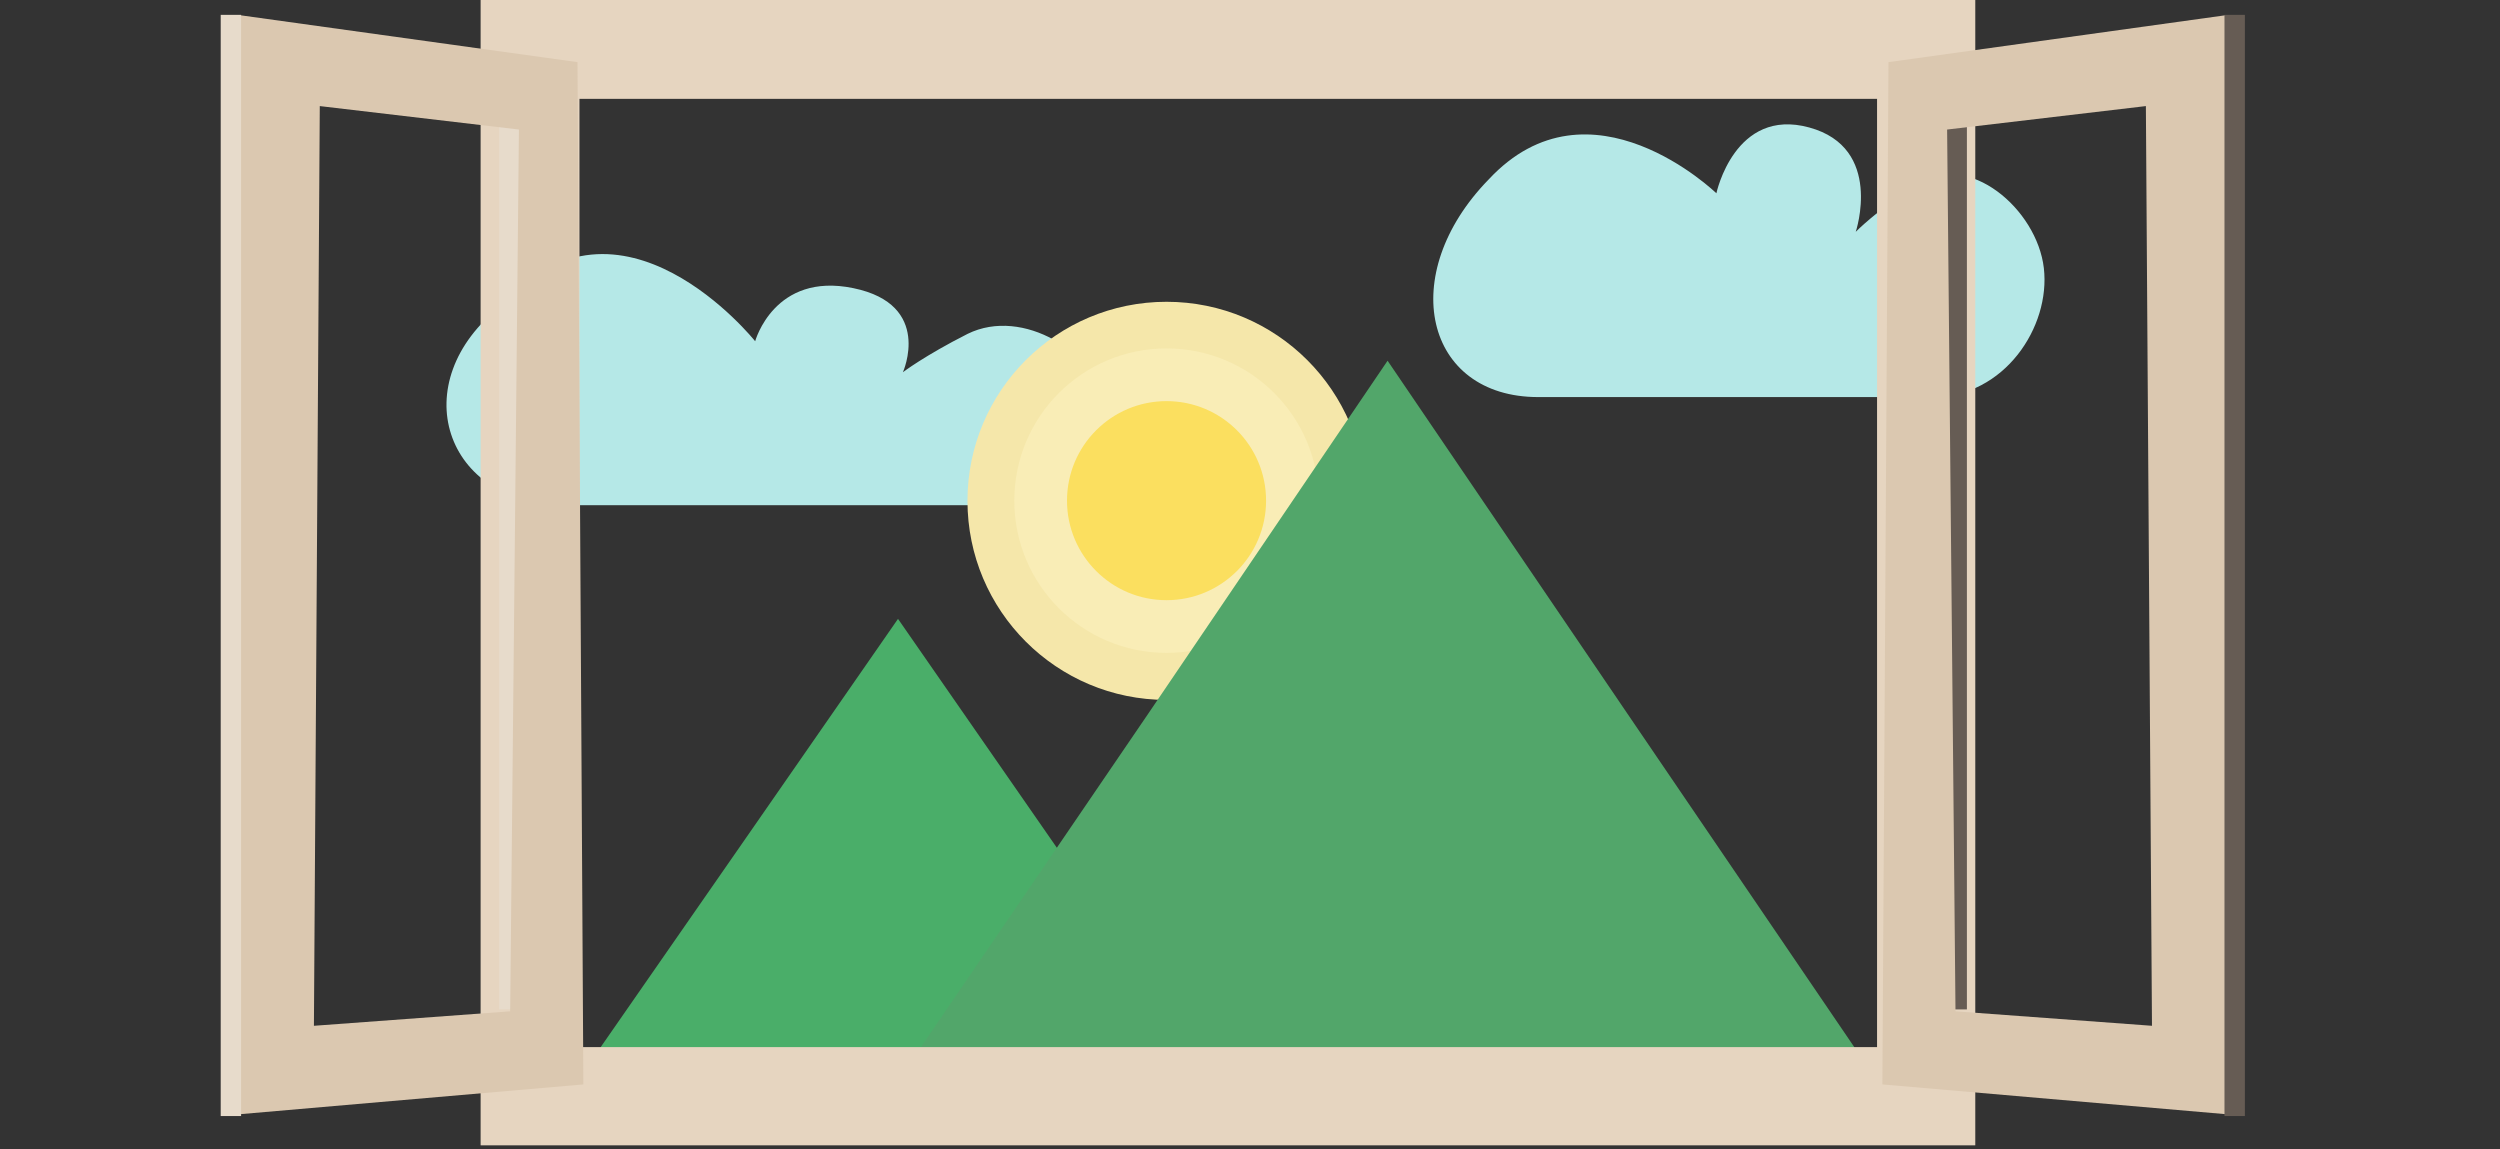<?xml version="1.0" encoding="UTF-8"?>
<svg version="1.1" viewBox="0 0 966 444" xmlns="http://www.w3.org/2000/svg">
			<rect x="0" y="0" width="966" height="444" fill="#333333" stroke="none"/>
			<g stroke-width="2.943">
						<path d="m218.29 195.21h162.43c29.426 0 48.553-21.775 45.61-40.019-2.943-18.421-30.897-36.782-52.437-26.189-16.773 8.504-25.012 14.831-25.012 14.831s11.77-26.13-19.127-32.486c-30.603-6.356-37.959 20.51-37.959 20.51s-52.231-65.443-97.929-13.889c-38.165 29.72-22.187 77.243 24.423 77.243z" fill="#b5e8e7"/>
						<circle cx="450.75" cy="193.53" r="76.919" fill="#f5e7aa"/>
						<circle cx="450.75" cy="193.45" r="58.822" fill="#f9edb6"/>
			</g>
			<path d="m346.99 239.13 59.12 85.186 59.12 85.12h-236.48l59.12-85.12z" fill="#4aae69" stroke-width="1.809"/>
			<circle cx="450.75" cy="193.45" r="38.459" fill="#fbdf5f" stroke-width="2.943"/>
			<path d="m536.16 139.38 92.361 135.92 92.689 136.23h-370.1l92.689-135.95z" fill="#52a66a" stroke-width="3.029"/>
			<g stroke-width="2.943">
						<path d="m594.35 153.43h152.43c27.66 0 45.61-27.072 42.962-49.847-2.648-22.776-29.132-45.581-49.141-32.427-15.89 10.564-23.541 18.421-23.541 18.421s10.888-32.427-17.95-40.313c-28.837-7.915-35.899 25.424-35.899 25.424s-48.847-47.387-87.983-5.356c-35.899 36.812-24.718 84.099 19.127 84.099z" fill="#b5e8e7"/>
						<path d="m185.71 0v442.56h577.54v-442.56zm38.195 38.195h501.39v366.41h-501.39z" fill="#e6d5c0"/>
						<rect x="192.89" y="47.817" width="7.877" height="342.22" fill="#e7dbcb"/>
						<path d="m93.02 5.915v424.58l132.39-11.476-2.266-395.01zm30.544 35.076 76.948 9.063-3.384 340.72-75.83 5.591z" fill="#dbc8b0"/>
						<rect x="85.281" y="5.738" width="7.877" height="425.5" fill="#e7dbcb"/>
						<rect transform="scale(-1,1)" x="-760.01" y="47.817" width="7.877" height="342.22" fill="#665c54"/>
						<path d="m859.77 5.915v424.58l-132.42-11.476 2.354-395.01zm-30.603 35.076-76.801 9.063 3.237 340.72 75.918 5.591z" fill="#dbc8b0"/>
						<rect transform="scale(-1,1)" x="-867.42" y="5.738" width="7.877" height="425.5" fill="#665c54"/>
			</g>
</svg>
